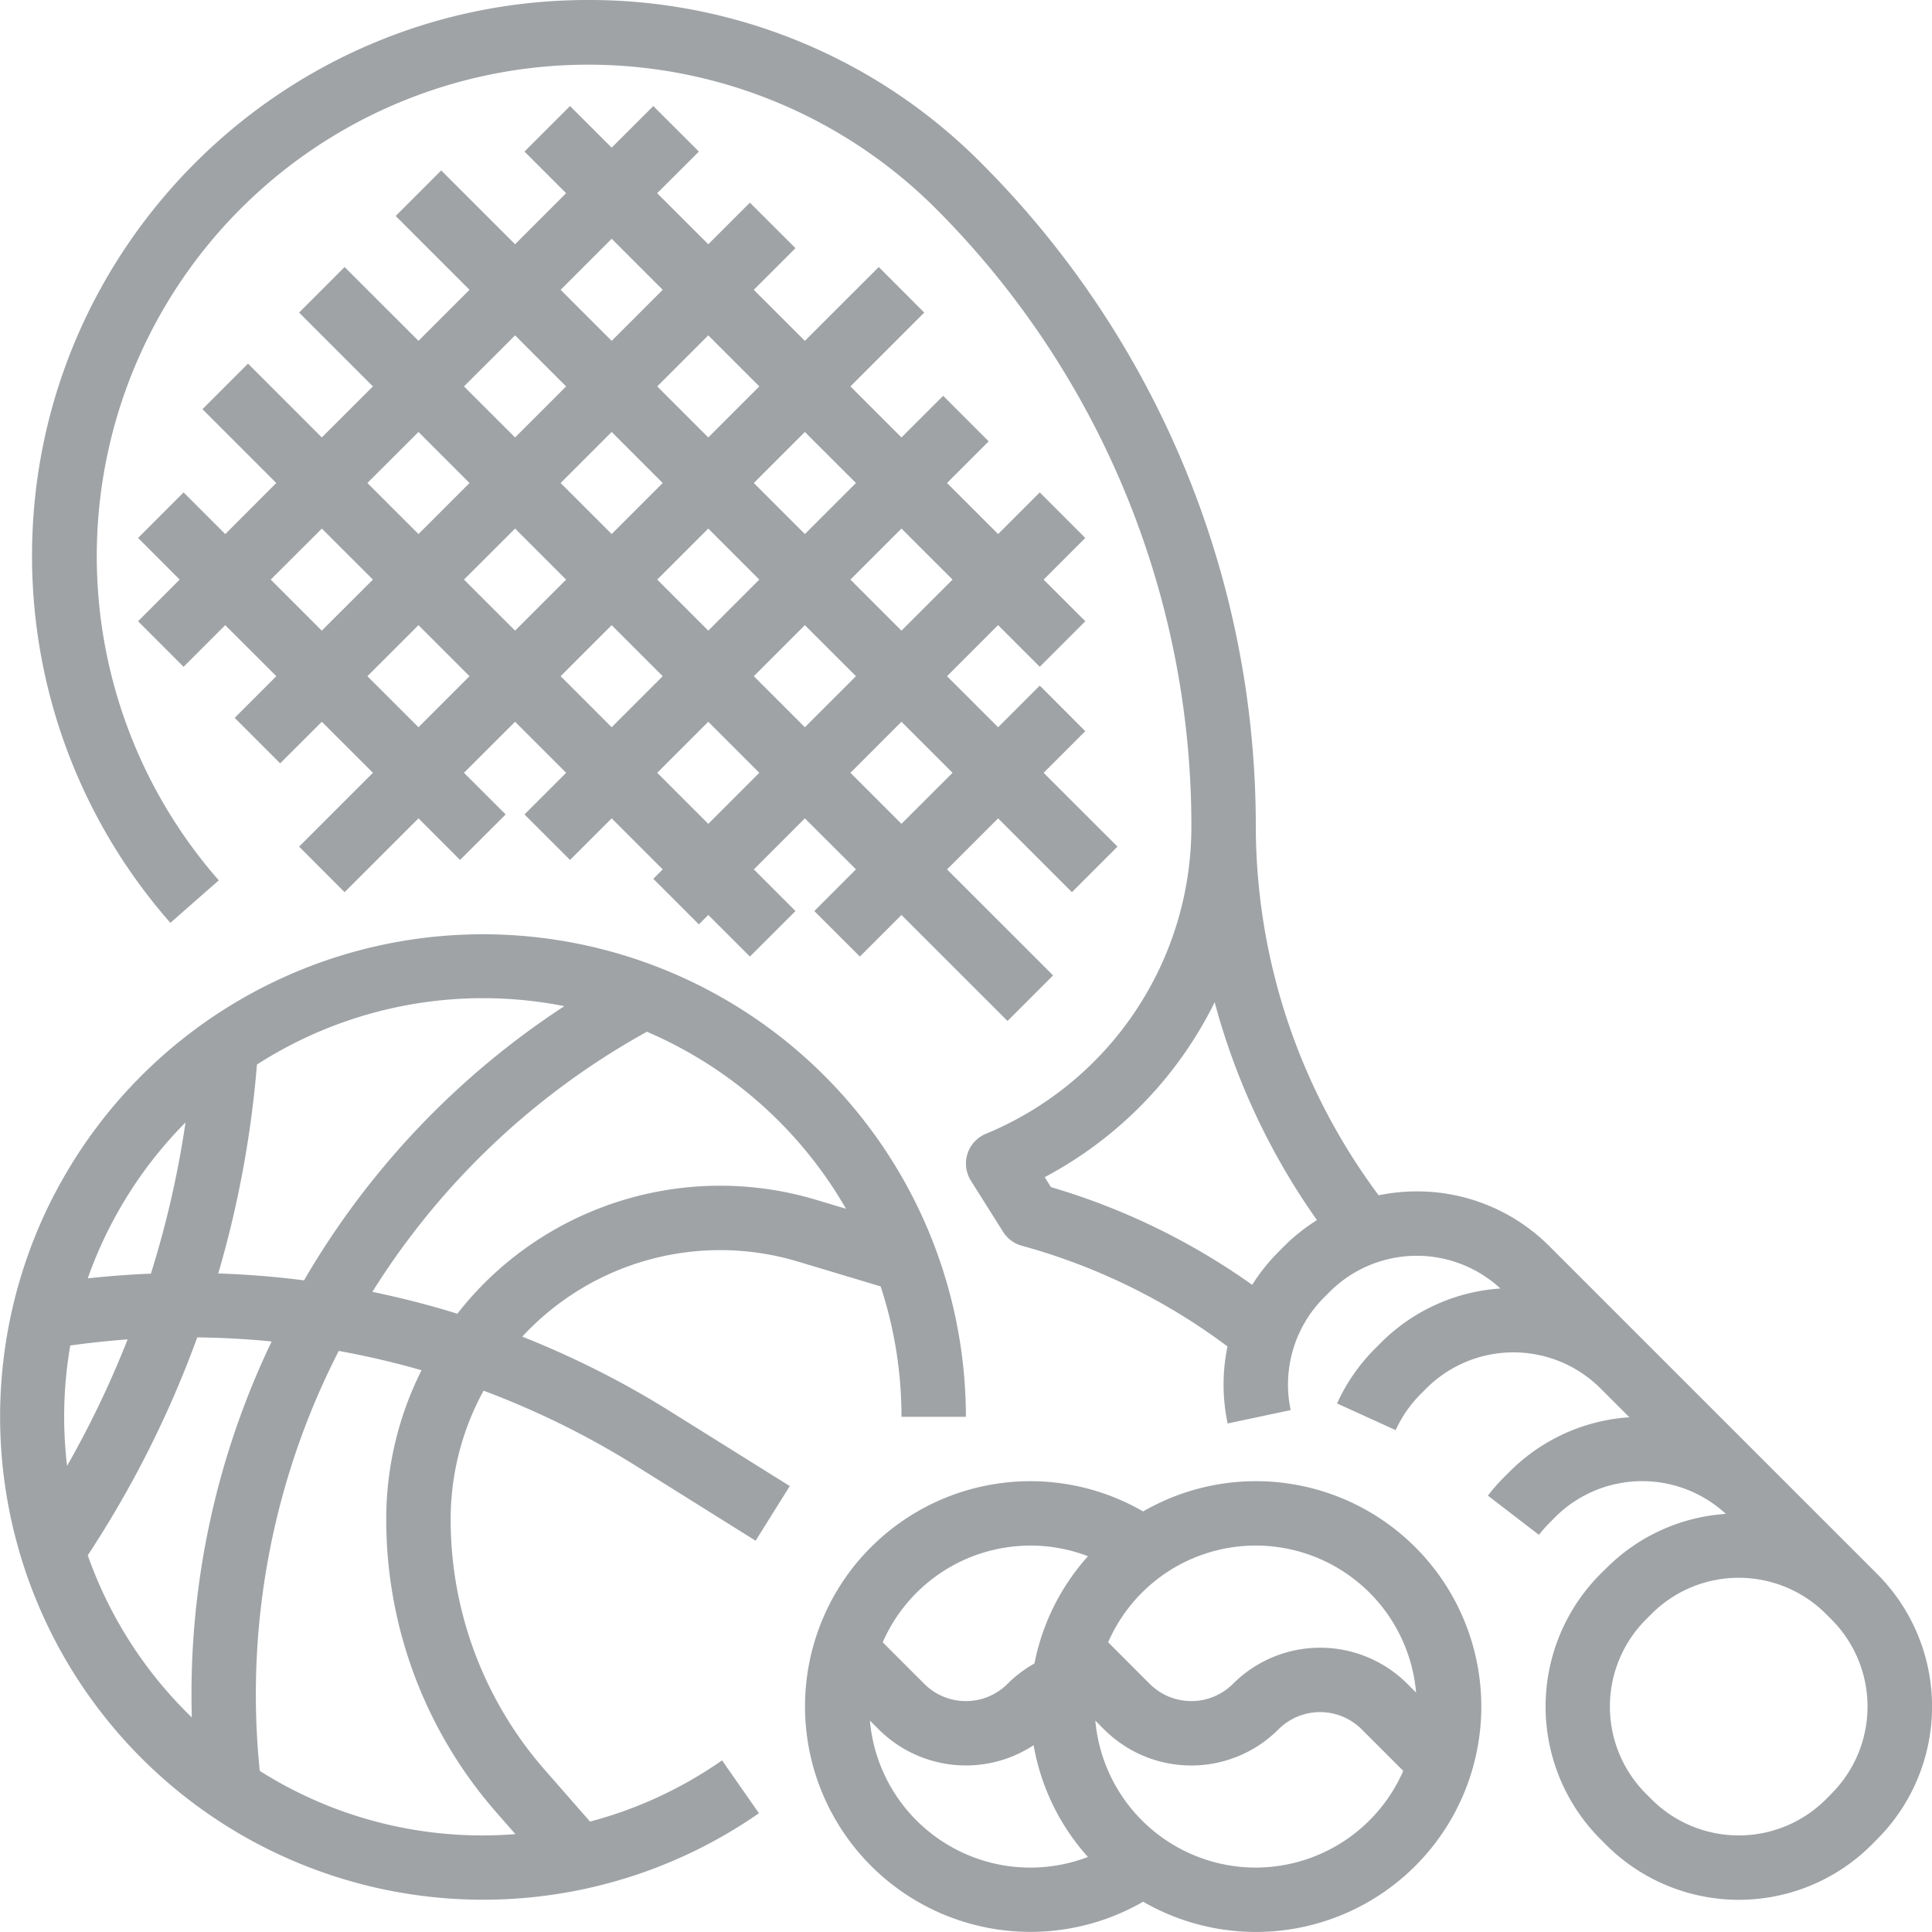 <svg viewBox="0 0 38 38" xmlns="http://www.w3.org/2000/svg"><path d="m16.87 30.716a4.434 4.434 0 0 1 5.614-.988 4.433 4.433 0 1 1 0 7.676 4.434 4.434 0 0 1 -5.615-6.688zm-15.79-7.243a9.5 9.5 0 0 1 17.918 4.394h-1.267a8.2 8.2 0 0 0 -.41-2.565l-1.632-.49a5.304 5.304 0 0 0 -5.417 1.478c1.008.399 1.978.888 2.898 1.462l2.364 1.477-.672 1.075-2.363-1.478a16.65 16.65 0 0 0 -2.988-1.473 5.272 5.272 0 0 0 -.647 2.535 7.47 7.47 0 0 0 1.848 4.92l.893 1.02a8.178 8.178 0 0 0 2.597-1.204l.725 1.04a9.5 9.5 0 0 1 -13.848-12.192zm10.483-23.473a10.864 10.864 0 0 1 7.732 3.202 18.442 18.442 0 0 1 5.405 13.042c.003 2.618.85 5.166 2.416 7.266.247-.051.499-.077.75-.077.98-.002 1.92.387 2.611 1.081l6.443 6.442a3.691 3.691 0 0 1 0 5.22l-.109.11a3.692 3.692 0 0 1 -5.22 0l-.11-.11a3.691 3.691 0 0 1 0-5.22l.11-.108a3.663 3.663 0 0 1 2.354-1.072 2.424 2.424 0 0 0 -3.36.067l-.108.11a2.429 2.429 0 0 0 -.208.236l-1.004-.772c.097-.127.203-.247.316-.36l.11-.11a3.664 3.664 0 0 1 2.357-1.071l-.567-.567a2.425 2.425 0 0 0 -3.429.001l-.108.109a2.415 2.415 0 0 0 -.493.71l-1.153-.525a3.68 3.68 0 0 1 .75-1.081l.109-.109a3.664 3.664 0 0 1 2.354-1.071 2.424 2.424 0 0 0 -3.359.067l-.109.109a2.424 2.424 0 0 0 -.657 2.216l-1.24.263a3.707 3.707 0 0 1 -.003-1.515 12.062 12.062 0 0 0 -4.045-1.981.633.633 0 0 1 -.368-.273l-.633-1.005a.633.633 0 0 1 .293-.923 6.54 6.54 0 0 0 4.043-6.057c0-4.556-1.81-8.925-5.031-12.146a9.668 9.668 0 0 0 -14.099 13.217l-.952.836a10.927 10.927 0 0 1 -2.721-7.218c0-6.028 4.905-10.933 10.934-10.933zm14.402 33.675c-.308 0-.602.122-.82.34a2.425 2.425 0 0 1 -3.429 0l-.172-.173a3.17 3.17 0 0 0 3.154 2.891 3.171 3.171 0 0 0 2.902-1.902l-.817-.817a1.158 1.158 0 0 0 -.818-.339zm-8.855.167a3.168 3.168 0 0 0 4.288 2.682 4.42 4.42 0 0 1 -1.068-2.198 2.426 2.426 0 0 1 -3.047-.312zm18.803-2.099a2.425 2.425 0 0 0 -3.429 0l-.109.109a2.424 2.424 0 0 0 0 3.429l.109.109a2.425 2.425 0 0 0 3.43 0l.108-.11a2.424 2.424 0 0 0 0-3.428zm-29.25-5.172a14.806 14.806 0 0 0 -1.554 8.26 8.185 8.185 0 0 0 5.028 1.244l-.38-.434a8.736 8.736 0 0 1 -2.16-5.753c-.002-1.02.236-2.025.694-2.937a16.658 16.658 0 0 0 -1.627-.38zm-2.783-.267a20.612 20.612 0 0 1 -2.154 4.287 8.253 8.253 0 0 0 2.047 3.189 16.044 16.044 0 0 1 1.57-7.395 16.642 16.642 0 0 0 -1.463-.08zm16.385 4.096a3.171 3.171 0 0 0 -2.903 1.902l.817.817a1.158 1.158 0 0 0 1.638 0c.158-.158.336-.293.53-.401a4.422 4.422 0 0 1 1.052-2.109 3.163 3.163 0 0 0 -1.134-.21zm4.945.041a3.166 3.166 0 0 0 -3.414 1.86l.817.818a1.158 1.158 0 0 0 1.638 0 2.425 2.425 0 0 1 3.43 0l.172.172a3.166 3.166 0 0 0 -2.643-2.85zm-22.7-4.097c-.378.028-.754.068-1.128.12a8.25 8.25 0 0 0 -.063 2.368c.456-.8.854-1.631 1.191-2.488zm10.214-6.051a14.835 14.835 0 0 0 -5.4 5.116c.565.117 1.123.26 1.672.43a6.492 6.492 0 0 1 1.687-1.52 6.57 6.57 0 0 1 5.369-.72l.588.176a8.286 8.286 0 0 0 -3.916-3.482zm11.167-.581a7.799 7.799 0 0 1 -3.343 3.441l.123.196a13.309 13.309 0 0 1 3.958 1.922 3.72 3.72 0 0 1 .517-.648l.108-.109c.196-.196.414-.369.649-.516a13.457 13.457 0 0 1 -2.012-4.286zm-12.791.078a8.228 8.228 0 0 0 -6.046 1.148 20.592 20.592 0 0 1 -.761 4.109c.564.019 1.128.064 1.687.136a16.105 16.105 0 0 1 5.12-5.393zm-7.45 2.286a8.25 8.25 0 0 0 -1.924 3.068 17.94 17.94 0 0 1 1.242-.093c.305-.972.533-1.967.681-2.975zm9.2-19.99.896.895-.82.819 1.005 1.004.819-.818.896.895-.82.819 1.005 1.004 1.453-1.452.895.896-1.452 1.452 1.004 1.004.82-.819.895.896-.819.819 1.005 1.004.819-.819.895.896-.819.819.82.819-.896.896-.82-.82-1.004 1.005 1.005 1.004.819-.819.895.896-.819.819 1.453 1.452-.896.896-1.452-1.452-1.005 1.004 2.086 2.085-.896.896-2.086-2.085-.818.818-.896-.895.819-.82-1.005-1.003-1.004 1.004.819.819-.896.895-.819-.818-.185.185-.896-.896.185-.185-1.004-1.004-.819.818-.896-.895.82-.819-1.005-1.004-1.005 1.004.82.819-.897.895-.818-.818-1.453 1.452-.895-.896 1.452-1.452-1.005-1.004-.819.818-.895-.895.819-.819-1.005-1.004-.819.819-.895-.896.818-.819-.818-.819.895-.896.82.82 1.003-1.005-1.452-1.452.896-.896 1.452 1.452 1.005-1.004-1.452-1.452.895-.896 1.453 1.452 1.004-1.004-1.452-1.452.895-.896 1.453 1.452 1.004-1.004-.819-.819.896-.895.819.818.819-.818zm4.881 12.11-1.004 1.004 1.004 1.004 1.005-1.004zm-3.8 0-1.004 1.004 1.004 1.004 1.004-1.004zm1.9-1.9-1.004 1.004 1.004 1.004 1.005-1.004zm-3.8 0-1.004 1.004 1.004 1.004 1.004-1.004zm-3.8 0-1.005 1.004 1.005 1.004 1.004-1.004zm1.9-1.9-1.005 1.004 1.005 1.004 1.004-1.004zm7.6 0-1.004 1.004 1.004 1.004 1.005-1.004zm-3.8 0-1.004 1.004 1.004 1.004 1.004-1.004zm-7.6 0-1.006 1.004 1.004 1.004 1.006-1.004-1.005-1.004zm5.7-1.9-1.004 1.004 1.004 1.004 1.004-1.004zm3.8 0-1.004 1.004 1.004 1.004 1.005-1.004-1.006-1.004zm-7.6 0-1.005 1.004 1.005 1.004 1.004-1.004zm5.7-1.9-1.004 1.004 1.004 1.004 1.004-1.004zm-3.8 0-1.005 1.004 1.005 1.004 1.004-1.004zm1.9-1.9-1.004 1.004 1.004 1.004 1.004-1.004z" fill="#9fa3a6"/></svg>